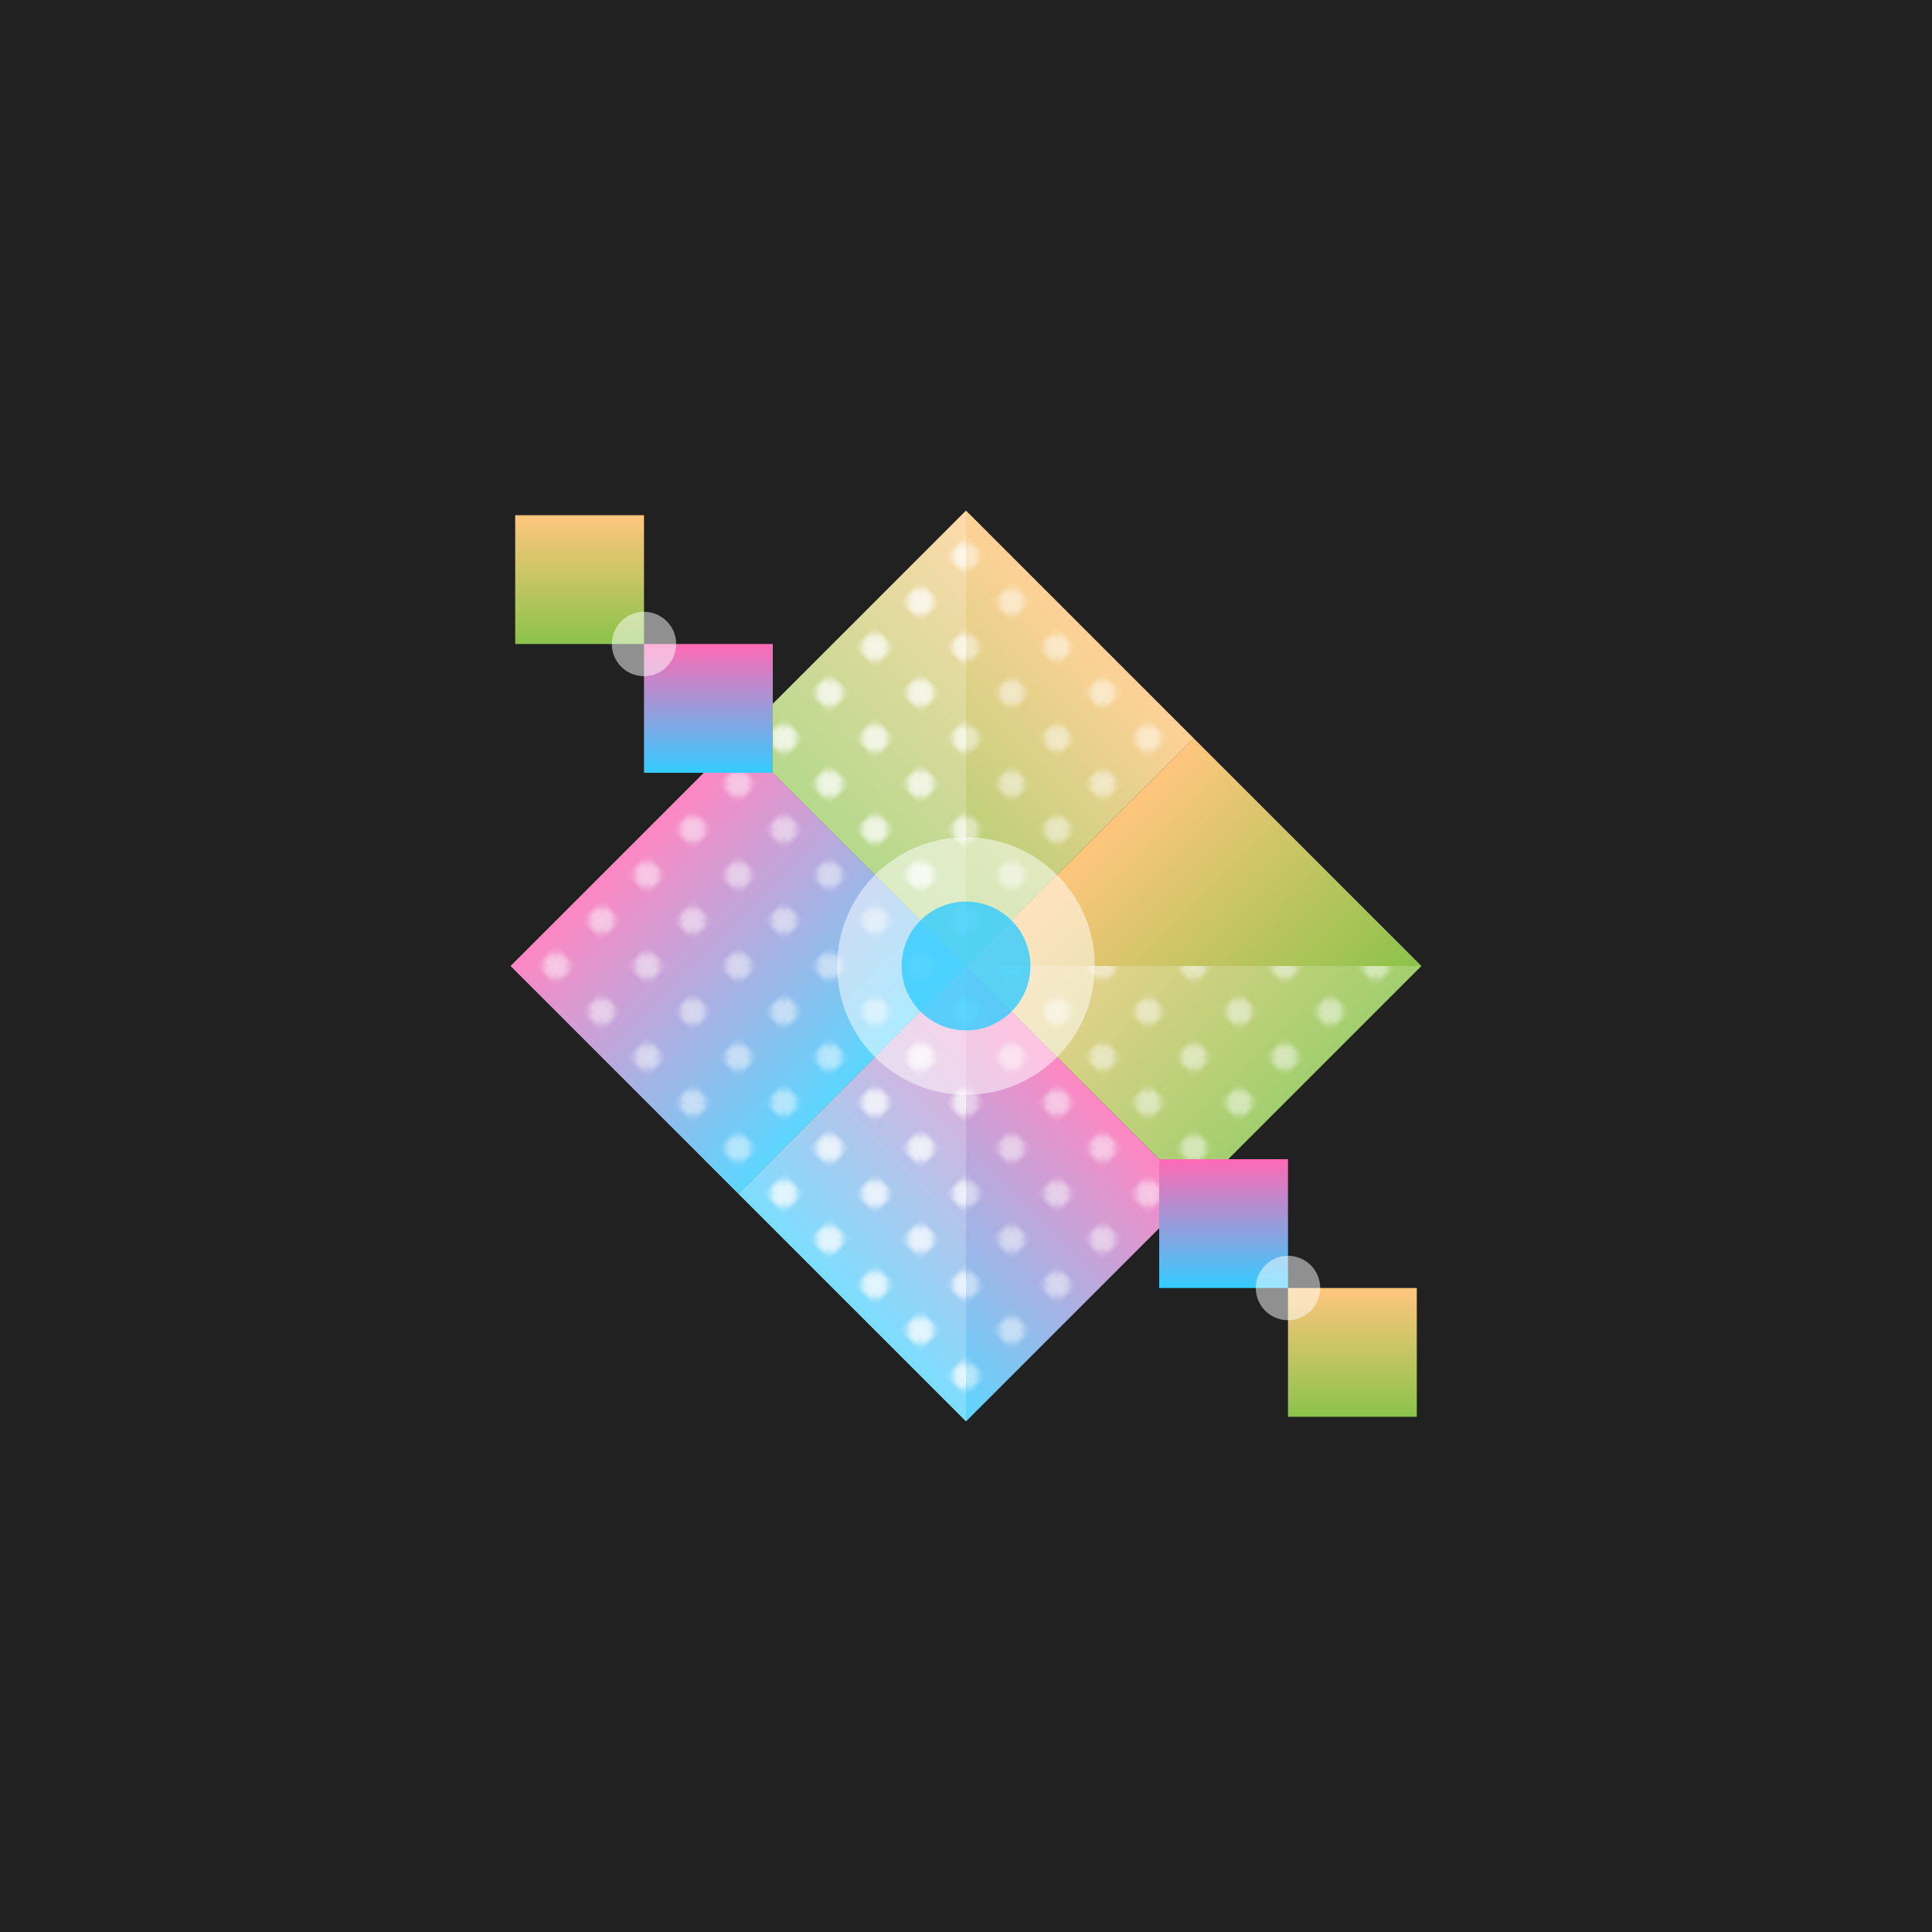 <svg xmlns="http://www.w3.org/2000/svg" viewBox="0 0 300 300">
  <defs>
    <linearGradient id="grad1" x1="0" y1="0" x2="0" y2="1">
      <stop offset="0" stop-color="#FF69B4" stop-opacity="1"/>
      <stop offset="1" stop-color="#33CCFF" stop-opacity="1"/>
    </linearGradient>
    <linearGradient id="grad2" x1="0" y1="0" x2="0" y2="1">
      <stop offset="0" stop-color="#FFC67D" stop-opacity="1"/>
      <stop offset="1" stop-color="#8BC34A" stop-opacity="1"/>
    </linearGradient>
    <pattern id="pat1" x="0" y="0" width="10" height="10" patternUnits="userSpaceOnUse">
      <rect x="0" y="0" width="10" height="10" fill="#FFFFFF" opacity="0.2"/>
      <circle cx="5" cy="5" r="2" fill="#FFFFFF" opacity="0.5"/>
    </pattern>
  </defs>
  <rect x="0" y="0" width="300" height="300" fill="#212121"/>
  <g transform="translate(150, 150)">
    <g transform="rotate(45)">
      <path d="M 0 0 L 50 0 L 50 50 L 0 50 Z" fill="url(#grad1)"/>
      <path d="M 0 0 L -50 0 L -50 -50 L 0 -50 Z" fill="url(#grad2)"/>
      <path d="M 0 0 L 50 50 L -50 50 L -50 -50 L 50 -50 Z" fill="url(#pat1)"/>
    </g>
    <g transform="rotate(-45)">
      <path d="M 0 0 L 50 0 L 50 50 L 0 50 Z" fill="url(#grad2)"/>
      <path d="M 0 0 L -50 0 L -50 -50 L 0 -50 Z" fill="url(#grad1)"/>
      <path d="M 0 0 L 50 50 L -50 50 L -50 -50 L 50 -50 Z" fill="url(#pat1)"/>
    </g>
    <circle cx="0" cy="0" r="20" fill="#FFFFFF" opacity="0.5"/>
    <circle cx="0" cy="0" r="10" fill="#33CCFF" opacity="0.8"/>
  </g>
  <g transform="translate(100, 100)">
    <path d="M 0 0 L 20 0 L 20 20 L 0 20 Z" fill="url(#grad1)"/>
    <path d="M 0 0 L -20 0 L -20 -20 L 0 -20 Z" fill="url(#grad2)"/>
    <circle cx="0" cy="0" r="5" fill="#FFFFFF" opacity="0.5"/>
  </g>
  <g transform="translate(200, 200)">
    <path d="M 0 0 L 20 0 L 20 20 L 0 20 Z" fill="url(#grad2)"/>
    <path d="M 0 0 L -20 0 L -20 -20 L 0 -20 Z" fill="url(#grad1)"/>
    <circle cx="0" cy="0" r="5" fill="#FFFFFF" opacity="0.5"/>
  </g>
</svg>